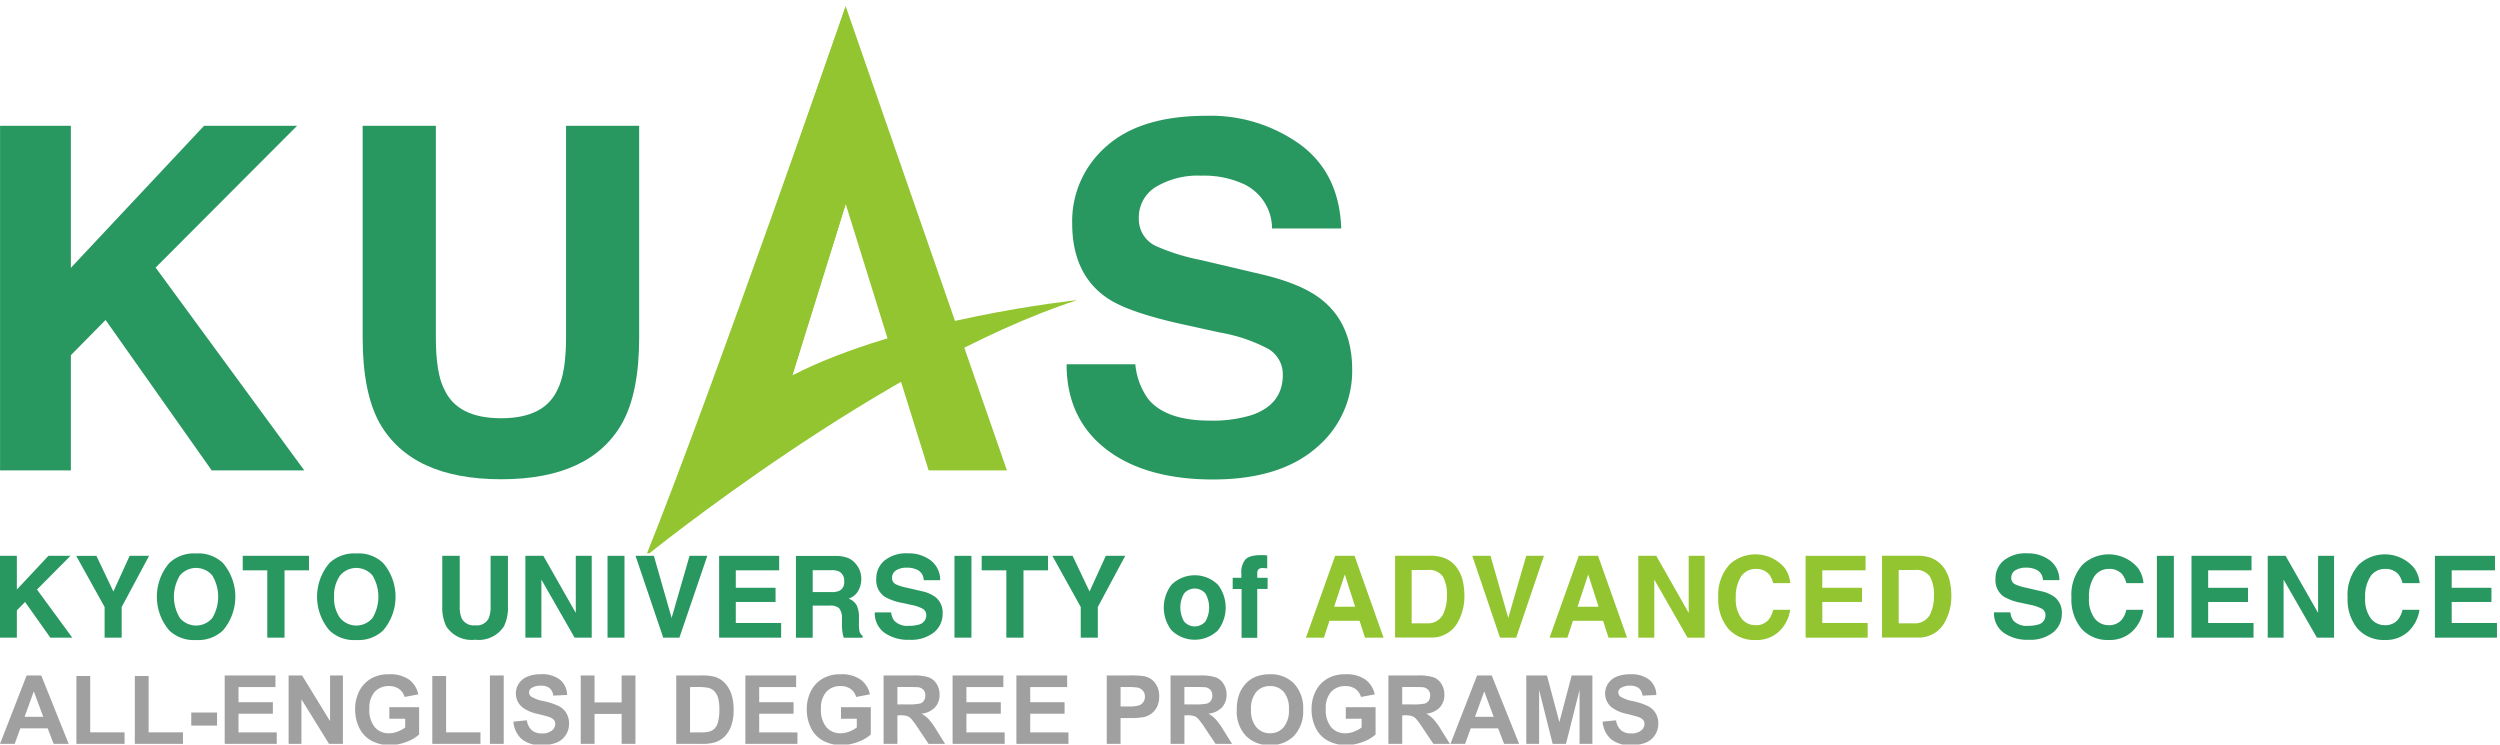 <svg xmlns="http://www.w3.org/2000/svg" xmlns:xlink="http://www.w3.org/1999/xlink" width="366" height="109" viewBox="0 0 366 109">
  <defs>
    <clipPath id="clip-path">
      <rect id="長方形_8162" data-name="長方形 8162" width="366" height="109" transform="translate(4185 4871)" fill="none" stroke="#707070" stroke-width="1"/>
    </clipPath>
    <clipPath id="clip-path-2">
      <rect id="長方形_21216" data-name="長方形 21216" width="198" height="81" transform="translate(38 522.146)" fill="none" stroke="#707070" stroke-width="1"/>
    </clipPath>
  </defs>
  <g id="マスクグループ_32" data-name="マスクグループ 32" transform="translate(-4185 -4871)" clip-path="url(#clip-path)">
    <g id="グループ_23402" data-name="グループ 23402" transform="translate(7308 5495)">
      <path id="パス_8885" data-name="パス 8885" d="M10.056,0h-2.2L6.979-2.276H2.974L2.146,0H0L3.9-10.021h2.14ZM6.33-3.965,4.949-7.684,3.6-3.965ZM11.184,0V-9.939h2.023v8.251h5.031V0Zm8.552,0V-9.939h2.023v8.251H26.79V0ZM28-2.673V-4.594h3.773v1.921ZM32.895,0V-10.021h7.431v1.7H34.918V-6.1h5.031v1.688H34.918v2.728h5.6V0Zm9.358,0V-10.021h1.969l4.1,6.692v-6.692H50.2V0h-2.03l-4.04-6.535V0ZM57-3.685V-5.373h4.361v3.992A5.49,5.49,0,0,1,59.524-.3,6.705,6.705,0,0,1,57.08.171a5.485,5.485,0,0,1-2.741-.66,4.194,4.194,0,0,1-1.757-1.887,6.1,6.1,0,0,1-.588-2.669,5.768,5.768,0,0,1,.656-2.782,4.42,4.42,0,0,1,1.921-1.866,5.183,5.183,0,0,1,2.4-.5,4.787,4.787,0,0,1,2.916.783,3.534,3.534,0,0,1,1.35,2.164l-2.01.376a2.122,2.122,0,0,0-.8-1.166,2.407,2.407,0,0,0-1.459-.427,2.742,2.742,0,0,0-2.109.841,3.542,3.542,0,0,0-.783,2.5,3.924,3.924,0,0,0,.793,2.676,2.648,2.648,0,0,0,2.078.892,3.484,3.484,0,0,0,1.275-.25,4.369,4.369,0,0,0,1.1-.6V-3.685ZM63.287,0V-9.939h2.023v8.251h5.031V0Zm8.436,0V-10.021h2.023V0Zm3.438-3.261,1.969-.191A2.4,2.4,0,0,0,77.851-2a2.181,2.181,0,0,0,1.466.465,2.254,2.254,0,0,0,1.473-.414,1.23,1.23,0,0,0,.5-.967.912.912,0,0,0-.208-.6,1.666,1.666,0,0,0-.728-.434q-.355-.123-1.62-.437a5.5,5.5,0,0,1-2.283-.991A2.608,2.608,0,0,1,75.523-7.4a2.576,2.576,0,0,1,.434-1.432,2.718,2.718,0,0,1,1.251-1.015,5.014,5.014,0,0,1,1.972-.349,4.23,4.23,0,0,1,2.84.827,2.919,2.919,0,0,1,1,2.208L81-7.068a1.718,1.718,0,0,0-.557-1.111,2.04,2.04,0,0,0-1.282-.338,2.312,2.312,0,0,0-1.381.362.73.73,0,0,0-.321.622.77.77,0,0,0,.3.608,5.32,5.32,0,0,0,1.859.67,9.812,9.812,0,0,1,2.184.721A2.815,2.815,0,0,1,82.91-4.515a2.979,2.979,0,0,1,.4,1.6,2.951,2.951,0,0,1-.479,1.613A2.868,2.868,0,0,1,81.478-.188,5.676,5.676,0,0,1,79.3.178,4.341,4.341,0,0,1,76.378-.7,3.821,3.821,0,0,1,75.161-3.261ZM85.019,0V-10.021h2.023v3.944h3.965v-3.944H93.03V0H91.007V-4.382H87.042V0ZM99-10.021h3.7a7.222,7.222,0,0,1,1.907.191,3.351,3.351,0,0,1,1.511.923,4.378,4.378,0,0,1,.957,1.624,7.4,7.4,0,0,1,.328,2.369,6.586,6.586,0,0,1-.308,2.133,4.418,4.418,0,0,1-1.073,1.771,3.557,3.557,0,0,1-1.422.8A6.122,6.122,0,0,1,102.813,0H99Zm2.023,1.7v6.638h1.511a5.513,5.513,0,0,0,1.224-.1,1.868,1.868,0,0,0,.817-.417,2.122,2.122,0,0,0,.53-.967A6.538,6.538,0,0,0,105.314-5a5.987,5.987,0,0,0-.205-1.784,2.293,2.293,0,0,0-.574-.971,1.926,1.926,0,0,0-.937-.472,9.174,9.174,0,0,0-1.661-.1ZM109.122,0V-10.021h7.431v1.7h-5.407V-6.1h5.031v1.688h-5.031v2.728h5.6V0Zm14-3.685V-5.373h4.361v3.992A5.49,5.49,0,0,1,125.641-.3,6.705,6.705,0,0,1,123.2.171a5.485,5.485,0,0,1-2.741-.66A4.194,4.194,0,0,1,118.7-2.375a6.1,6.1,0,0,1-.588-2.669,5.768,5.768,0,0,1,.656-2.782,4.42,4.42,0,0,1,1.921-1.866,5.183,5.183,0,0,1,2.4-.5A4.787,4.787,0,0,1,126-9.41a3.534,3.534,0,0,1,1.35,2.164l-2.01.376a2.122,2.122,0,0,0-.8-1.166,2.407,2.407,0,0,0-1.459-.427,2.742,2.742,0,0,0-2.109.841,3.542,3.542,0,0,0-.783,2.5,3.924,3.924,0,0,0,.793,2.676,2.648,2.648,0,0,0,2.078.892,3.485,3.485,0,0,0,1.275-.25,4.369,4.369,0,0,0,1.1-.6V-3.685ZM129.356,0V-10.021h4.259a7.289,7.289,0,0,1,2.334.27,2.3,2.3,0,0,1,1.166.96,2.887,2.887,0,0,1,.438,1.579,2.675,2.675,0,0,1-.663,1.863,3.184,3.184,0,0,1-1.982.926,4.721,4.721,0,0,1,1.083.841,11.421,11.421,0,0,1,1.152,1.627L138.366,0h-2.42l-1.463-2.181a14.145,14.145,0,0,0-1.066-1.473,1.553,1.553,0,0,0-.608-.417,3.335,3.335,0,0,0-1.019-.113h-.41V0Zm2.023-5.783h1.5a7.731,7.731,0,0,0,1.818-.123,1.09,1.09,0,0,0,.567-.424,1.3,1.3,0,0,0,.205-.752,1.2,1.2,0,0,0-.27-.817,1.239,1.239,0,0,0-.762-.393q-.246-.034-1.477-.034H131.38ZM139.46,0V-10.021h7.431v1.7h-5.407V-6.1h5.031v1.688h-5.031v2.728h5.6V0ZM148.8,0V-10.021h7.431v1.7h-5.407V-6.1h5.031v1.688h-5.031v2.728h5.6V0Zm13.228,0V-10.021h3.247a11.775,11.775,0,0,1,2.406.15,2.628,2.628,0,0,1,1.442.981,3.111,3.111,0,0,1,.581,1.952,3.27,3.27,0,0,1-.335,1.552,2.748,2.748,0,0,1-.851.988,2.933,2.933,0,0,1-1.049.475,11.55,11.55,0,0,1-2.1.144h-1.319V0Zm2.023-8.326v2.844h1.107a5.232,5.232,0,0,0,1.6-.157,1.329,1.329,0,0,0,.632-.492,1.347,1.347,0,0,0,.229-.779,1.3,1.3,0,0,0-.321-.9,1.4,1.4,0,0,0-.813-.444,9.726,9.726,0,0,0-1.456-.068ZM171.37,0V-10.021h4.259a7.289,7.289,0,0,1,2.334.27,2.3,2.3,0,0,1,1.166.96,2.887,2.887,0,0,1,.438,1.579,2.675,2.675,0,0,1-.663,1.863,3.184,3.184,0,0,1-1.982.926A4.721,4.721,0,0,1,178-3.582a11.421,11.421,0,0,1,1.152,1.627L180.38,0h-2.42L176.5-2.181a14.145,14.145,0,0,0-1.066-1.473,1.553,1.553,0,0,0-.608-.417,3.335,3.335,0,0,0-1.019-.113h-.41V0Zm2.023-5.783h1.5a7.731,7.731,0,0,0,1.818-.123,1.09,1.09,0,0,0,.567-.424,1.3,1.3,0,0,0,.205-.752,1.2,1.2,0,0,0-.27-.817,1.239,1.239,0,0,0-.762-.393q-.246-.034-1.477-.034h-1.579Zm7.67.834a6.374,6.374,0,0,1,.458-2.57,4.716,4.716,0,0,1,.933-1.374,3.9,3.9,0,0,1,1.3-.9,5.5,5.5,0,0,1,2.16-.4,4.705,4.705,0,0,1,3.544,1.374A5.266,5.266,0,0,1,190.784-5a5.249,5.249,0,0,1-1.319,3.8A4.669,4.669,0,0,1,185.938.171a4.717,4.717,0,0,1-3.555-1.364A5.175,5.175,0,0,1,181.063-4.949Zm2.085-.068a3.755,3.755,0,0,0,.786,2.581,2.561,2.561,0,0,0,2,.878,2.539,2.539,0,0,0,1.986-.872,3.83,3.83,0,0,0,.776-2.615,3.768,3.768,0,0,0-.755-2.57,2.556,2.556,0,0,0-2.006-.848,2.573,2.573,0,0,0-2.017.858A3.786,3.786,0,0,0,183.148-5.018Zm13.877,1.333V-5.373h4.361v3.992A5.49,5.49,0,0,1,199.544-.3,6.705,6.705,0,0,1,197.1.171a5.485,5.485,0,0,1-2.741-.66A4.194,4.194,0,0,1,192.6-2.375a6.1,6.1,0,0,1-.588-2.669,5.768,5.768,0,0,1,.656-2.782,4.42,4.42,0,0,1,1.921-1.866,5.183,5.183,0,0,1,2.4-.5,4.787,4.787,0,0,1,2.916.783,3.534,3.534,0,0,1,1.35,2.164l-2.01.376a2.122,2.122,0,0,0-.8-1.166,2.407,2.407,0,0,0-1.459-.427,2.742,2.742,0,0,0-2.109.841,3.542,3.542,0,0,0-.783,2.5,3.924,3.924,0,0,0,.793,2.676,2.648,2.648,0,0,0,2.078.892,3.484,3.484,0,0,0,1.275-.25,4.369,4.369,0,0,0,1.1-.6V-3.685ZM203.26,0V-10.021h4.259a7.289,7.289,0,0,1,2.334.27,2.3,2.3,0,0,1,1.166.96,2.887,2.887,0,0,1,.438,1.579,2.675,2.675,0,0,1-.663,1.863,3.184,3.184,0,0,1-1.982.926,4.721,4.721,0,0,1,1.083.841,11.421,11.421,0,0,1,1.152,1.627L212.27,0h-2.42l-1.463-2.181a14.145,14.145,0,0,0-1.066-1.473,1.553,1.553,0,0,0-.608-.417,3.335,3.335,0,0,0-1.019-.113h-.41V0Zm2.023-5.783h1.5a7.731,7.731,0,0,0,1.818-.123,1.09,1.09,0,0,0,.567-.424,1.3,1.3,0,0,0,.205-.752,1.2,1.2,0,0,0-.27-.817,1.239,1.239,0,0,0-.762-.393q-.246-.034-1.477-.034h-1.579ZM222.4,0h-2.2l-.875-2.276h-4.006L214.491,0h-2.146l3.9-10.021h2.14Zm-3.726-3.965-1.381-3.719L215.94-3.965ZM223.446,0V-10.021h3.028l1.818,6.836,1.8-6.836h3.035V0h-1.88V-7.889L229.257,0h-1.948l-1.982-7.889V0Zm11.177-3.261,1.969-.191A2.4,2.4,0,0,0,237.313-2a2.181,2.181,0,0,0,1.466.465,2.254,2.254,0,0,0,1.473-.414,1.23,1.23,0,0,0,.5-.967.912.912,0,0,0-.208-.6,1.666,1.666,0,0,0-.728-.434q-.355-.123-1.62-.437a5.5,5.5,0,0,1-2.283-.991,2.608,2.608,0,0,1-.923-2.017,2.576,2.576,0,0,1,.434-1.432,2.718,2.718,0,0,1,1.251-1.015,5.014,5.014,0,0,1,1.972-.349,4.23,4.23,0,0,1,2.84.827,2.919,2.919,0,0,1,1,2.208l-2.023.089a1.718,1.718,0,0,0-.557-1.111,2.04,2.04,0,0,0-1.282-.338,2.312,2.312,0,0,0-1.381.362.73.73,0,0,0-.321.622.77.77,0,0,0,.3.608,5.32,5.32,0,0,0,1.859.67,9.812,9.812,0,0,1,2.184.721,2.815,2.815,0,0,1,1.107,1.019,2.979,2.979,0,0,1,.4,1.6,2.951,2.951,0,0,1-.479,1.613,2.868,2.868,0,0,1-1.354,1.118,5.676,5.676,0,0,1-2.181.366A4.341,4.341,0,0,1,235.84-.7,3.821,3.821,0,0,1,234.623-3.261Z" transform="translate(-3123 -515.095)" fill="#a0a0a0"/>
      <g id="グループ_67803" data-name="グループ 67803" transform="translate(-3123 -649.312)">
        <path id="パス_163466" data-name="パス 163466" d="M7.087,106.57l-4.619,4.936V106.57H0v11.98H2.468v-4l1.2-1.227,3.7,5.225H10.58l-5.167-7.044,4.908-4.936Z" transform="translate(0 0.115)" fill="#289760"/>
        <path id="パス_163467" data-name="パス 163467" d="M15.553,106.57,13.172,111.8l-2.483-5.225H7.73l4.157,7.491v4.489h2.5v-4.489L18.4,106.57Z" transform="translate(3.427 0.115)" fill="#289760"/>
        <path id="パス_163468" data-name="パス 163468" d="M25.581,117.607a5.257,5.257,0,0,1-3.926,1.4,5.2,5.2,0,0,1-3.926-1.4,7.608,7.608,0,0,1,0-9.873,5.257,5.257,0,0,1,3.926-1.4,5.2,5.2,0,0,1,3.926,1.4,7.608,7.608,0,0,1,0,9.873m-1.559-1.819a6.045,6.045,0,0,0,0-6.235,3.1,3.1,0,0,0-4.734,0,5.96,5.96,0,0,0,0,6.235,3.1,3.1,0,0,0,4.734,0" transform="translate(7.054 0.004)" fill="#289760"/>
        <path id="パス_163469" data-name="パス 163469" d="M34.32,106.57v2.122H30.74v9.858H28.214v-9.858H24.62V106.57Z" transform="translate(10.916 0.115)" fill="#289760"/>
        <path id="パス_163470" data-name="パス 163470" d="M41.831,117.607a5.257,5.257,0,0,1-3.926,1.4,5.2,5.2,0,0,1-3.926-1.4,7.608,7.608,0,0,1,0-9.873,5.257,5.257,0,0,1,3.926-1.4,5.2,5.2,0,0,1,3.926,1.4,7.608,7.608,0,0,1,0,9.873m-1.559-1.819a6.045,6.045,0,0,0,0-6.235,3.1,3.1,0,0,0-4.734,0,4.947,4.947,0,0,0-.88,3.118,4.86,4.86,0,0,0,.88,3.118,3.1,3.1,0,0,0,4.734,0" transform="translate(14.259 0.004)" fill="#289760"/>
        <path id="パス_163471" data-name="パス 163471" d="M44.877,106.57h2.54v7.361a4.274,4.274,0,0,0,.289,1.8,1.953,1.953,0,0,0,1.977,1.01,1.91,1.91,0,0,0,1.963-1.01,4.274,4.274,0,0,0,.289-1.8V106.57h2.54v7.361a6.234,6.234,0,0,1-.592,2.973,4.41,4.41,0,0,1-4.215,1.949,4.41,4.41,0,0,1-4.215-1.949,6.234,6.234,0,0,1-.592-2.973V106.57Z" transform="translate(19.888 0.115)" fill="#289760"/>
        <path id="パス_163472" data-name="パス 163472" d="M53.29,106.57h2.627l4.749,8.357V106.57H63v11.98H60.493l-4.864-8.5v8.5H53.29Z" transform="translate(23.628 0.115)" fill="#289760"/>
        <rect id="長方形_21210" data-name="長方形 21210" width="2.483" height="11.98" transform="translate(88.942 106.685)" fill="#289760"/>
        <path id="パス_163473" data-name="パス 163473" d="M72.37,106.57h2.6l-4.085,11.98H68.516L64.46,106.57h2.685l2.6,9.093Z" transform="translate(28.581 0.115)" fill="#289760"/>
        <path id="パス_163474" data-name="パス 163474" d="M81.73,108.692H75.379v2.555H81.2v2.078H75.379V116.4h6.64v2.151H72.94V106.57h8.79Z" transform="translate(32.341 0.115)" fill="#289760"/>
        <path id="パス_163475" data-name="パス 163475" d="M88.351,106.884a2.92,2.92,0,0,1,1.126.837,3.763,3.763,0,0,1,.606,1.01,3.474,3.474,0,0,1,.217,1.256,3.573,3.573,0,0,1-.433,1.674,2.438,2.438,0,0,1-1.429,1.169,2.183,2.183,0,0,1,1.169.953,3.939,3.939,0,0,1,.346,1.876v.808a5.864,5.864,0,0,0,.072,1.111,1.01,1.01,0,0,0,.462.678v.3H87.73c-.072-.26-.13-.476-.159-.65a6.041,6.041,0,0,1-.1-1.039V115.76a2.333,2.333,0,0,0-.419-1.53,2.021,2.021,0,0,0-1.429-.375H83.184v4.705H80.73V106.58h5.73a5.253,5.253,0,0,1,1.891.3m-5.167,1.775v3.219h2.7a2.835,2.835,0,0,0,1.2-.188,1.342,1.342,0,0,0,.707-1.342,1.5,1.5,0,0,0-.693-1.458,2.454,2.454,0,0,0-1.155-.217H83.184Z" transform="translate(35.795 0.119)" fill="#289760"/>
        <path id="パス_163476" data-name="パス 163476" d="M91.127,114.97a2.353,2.353,0,0,0,.462,1.227,2.673,2.673,0,0,0,2.136.736,5.077,5.077,0,0,0,1.472-.188,1.39,1.39,0,0,0,1.068-1.386,1.041,1.041,0,0,0-.52-.924,5.88,5.88,0,0,0-1.66-.563l-1.3-.289a7.884,7.884,0,0,1-2.627-.924,2.916,2.916,0,0,1-1.212-2.6,3.425,3.425,0,0,1,1.184-2.67,5.066,5.066,0,0,1,3.479-1.068,5.3,5.3,0,0,1,3.277,1.01A3.584,3.584,0,0,1,98.3,110.25H95.89a1.692,1.692,0,0,0-.967-1.53,3.287,3.287,0,0,0-1.487-.3,2.874,2.874,0,0,0-1.588.39,1.246,1.246,0,0,0-.592,1.1,1,1,0,0,0,.577.953,6.944,6.944,0,0,0,1.588.491l2.107.491a5.237,5.237,0,0,1,2.064.866,2.921,2.921,0,0,1,1.068,2.454,3.464,3.464,0,0,1-1.27,2.728,5.356,5.356,0,0,1-3.58,1.083,5.976,5.976,0,0,1-3.724-1.068,3.516,3.516,0,0,1-1.357-2.945h2.4Z" transform="translate(39.341 0)" fill="#289760"/>
        <rect id="長方形_21211" data-name="長方形 21211" width="2.483" height="11.98" transform="translate(139.734 106.685)" fill="#289760"/>
        <path id="パス_163477" data-name="パス 163477" d="M109.284,106.57v2.122H105.69v9.858h-2.511v-9.858H99.57V106.57Z" transform="translate(44.148 0.115)" fill="#289760"/>
        <path id="パス_163478" data-name="パス 163478" d="M114.563,106.57h2.843l-4.013,7.491v4.489h-2.5v-4.489l-4.157-7.491H109.7l2.483,5.225Z" transform="translate(47.327 0.115)" fill="#289760"/>
        <path id="パス_163479" data-name="パス 163479" d="M125.978,116.594a4.88,4.88,0,0,1-6.813,0,5.485,5.485,0,0,1,0-6.654,4.844,4.844,0,0,1,6.813,0,5.485,5.485,0,0,1,0,6.654m-1.848-1.285a4.1,4.1,0,0,0,0-4.1,2.044,2.044,0,0,0-3.118,0,4.1,4.1,0,0,0,0,4.1,2.044,2.044,0,0,0,3.118,0" transform="translate(52.338 0.988)" fill="#289760"/>
        <path id="パス_163480" data-name="パス 163480" d="M129.591,106.5c.115,0,.274.029.491.043v1.891q-.195-.022-.65-.043a.782.782,0,0,0-.635.2.745.745,0,0,0-.173.476v.751h1.516v1.631h-1.516V118.6h-2.295v-7.145h-1.3V109.82h1.27v-.563a3.02,3.02,0,0,1,.476-1.963c.332-.534,1.14-.794,2.425-.794h.4" transform="translate(55.437 0.084)" fill="#289760"/>
        <path id="パス_163481" data-name="パス 163481" d="M136.747,106.57h2.829l4.244,11.98h-2.714l-.794-2.468H135.9l-.808,2.468H132.46l4.272-11.98Zm-.159,7.448h3.074l-1.516-4.72Z" transform="translate(58.731 0.115)" fill="#92c530"/>
        <path id="パス_163482" data-name="パス 163482" d="M148.529,106.834a3.936,3.936,0,0,1,2.035,1.516,5.157,5.157,0,0,1,.852,1.934,9.8,9.8,0,0,1,.231,1.977,7.832,7.832,0,0,1-.967,4.041,4.33,4.33,0,0,1-4.013,2.237H141.5V106.56h5.167a6.05,6.05,0,0,1,1.848.26m-4.59,1.819v7.823h2.309a2.478,2.478,0,0,0,2.468-1.746,6.031,6.031,0,0,0,.39-2.281,5.512,5.512,0,0,0-.577-2.8,2.418,2.418,0,0,0-2.281-.982h-2.309Z" transform="translate(62.74 0.11)" fill="#92c530"/>
        <path id="パス_163483" data-name="パス 163483" d="M157.225,106.57h2.6l-4.07,11.98h-2.367l-4.056-11.98H152l2.6,9.093Z" transform="translate(66.211 0.115)" fill="#92c530"/>
        <path id="パス_163484" data-name="パス 163484" d="M161.442,106.57h2.829l4.244,11.98H165.8l-.794-2.468h-4.417l-.808,2.468H157.17l4.272-11.98Zm-.159,7.448h3.06l-1.516-4.72-1.559,4.72Z" transform="translate(69.687 0.115)" fill="#92c530"/>
        <path id="パス_163485" data-name="パス 163485" d="M166.17,106.57H168.8l4.749,8.357V106.57h2.338v11.98h-2.512l-4.864-8.5v8.5H166.17Z" transform="translate(73.678 0.115)" fill="#92c530"/>
        <path id="パス_163486" data-name="パス 163486" d="M175.944,107.892A5.6,5.6,0,0,1,184,108.4a4.394,4.394,0,0,1,.823,2.237h-2.5a3.406,3.406,0,0,0-.606-1.3,2.474,2.474,0,0,0-1.977-.779,2.5,2.5,0,0,0-2.107,1.1,5.351,5.351,0,0,0-.779,3.118,4.674,4.674,0,0,0,.823,3.017,2.555,2.555,0,0,0,2.064,1,2.363,2.363,0,0,0,1.963-.866,3.662,3.662,0,0,0,.621-1.386h2.483a5.417,5.417,0,0,1-1.645,3.19,4.763,4.763,0,0,1-3.392,1.227,5.092,5.092,0,0,1-4.027-1.66,6.708,6.708,0,0,1-1.458-4.561,6.6,6.6,0,0,1,1.66-4.835" transform="translate(77.269 0.048)" fill="#92c530"/>
        <path id="パス_163487" data-name="パス 163487" d="M191.916,108.692h-6.336v2.555H191.4v2.078h-5.817V116.4h6.64v2.151H183.14V106.57h8.776Z" transform="translate(81.202 0.115)" fill="#92c530"/>
        <path id="パス_163488" data-name="パス 163488" d="M197.919,106.834a3.936,3.936,0,0,1,2.035,1.516,5.157,5.157,0,0,1,.852,1.934,9.8,9.8,0,0,1,.231,1.977,7.832,7.832,0,0,1-.967,4.041,4.33,4.33,0,0,1-4.013,2.237H190.89V106.56h5.167a6.221,6.221,0,0,1,1.862.26m-4.59,1.819v7.823h2.309a2.478,2.478,0,0,0,2.468-1.746,6.03,6.03,0,0,0,.39-2.281,5.512,5.512,0,0,0-.577-2.8,2.418,2.418,0,0,0-2.281-.982h-2.309Z" transform="translate(84.638 0.11)" fill="#92c530"/>
        <path id="パス_163489" data-name="パス 163489" d="M204.647,114.97a2.353,2.353,0,0,0,.462,1.227,2.673,2.673,0,0,0,2.136.736,5.077,5.077,0,0,0,1.472-.188,1.39,1.39,0,0,0,1.068-1.386,1.041,1.041,0,0,0-.52-.924,5.881,5.881,0,0,0-1.66-.563l-1.3-.289a7.884,7.884,0,0,1-2.627-.924,2.916,2.916,0,0,1-1.212-2.6,3.425,3.425,0,0,1,1.184-2.67,5.066,5.066,0,0,1,3.479-1.068,5.3,5.3,0,0,1,3.276,1.01,3.584,3.584,0,0,1,1.415,2.916h-2.41a1.692,1.692,0,0,0-.967-1.53,3.287,3.287,0,0,0-1.487-.3,2.874,2.874,0,0,0-1.588.39,1.246,1.246,0,0,0-.592,1.1,1,1,0,0,0,.577.953,6.945,6.945,0,0,0,1.588.491l2.107.491a5.237,5.237,0,0,1,2.064.866,2.921,2.921,0,0,1,1.068,2.454,3.464,3.464,0,0,1-1.27,2.728,5.357,5.357,0,0,1-3.58,1.083,5.976,5.976,0,0,1-3.724-1.068,3.516,3.516,0,0,1-1.357-2.944h2.4Z" transform="translate(89.674 0)" fill="#289760"/>
        <path id="パス_163490" data-name="パス 163490" d="M211.779,107.892a5.6,5.6,0,0,1,8.054.505,4.394,4.394,0,0,1,.823,2.237h-2.512a3.406,3.406,0,0,0-.606-1.3,2.474,2.474,0,0,0-1.977-.779,2.5,2.5,0,0,0-2.107,1.1,5.351,5.351,0,0,0-.779,3.118,4.673,4.673,0,0,0,.823,3.017,2.555,2.555,0,0,0,2.064,1,2.363,2.363,0,0,0,1.963-.866,3.662,3.662,0,0,0,.621-1.386h2.483a5.417,5.417,0,0,1-1.645,3.19,4.763,4.763,0,0,1-3.392,1.227,5.092,5.092,0,0,1-4.027-1.66,6.707,6.707,0,0,1-1.458-4.561,6.6,6.6,0,0,1,1.66-4.835" transform="translate(93.151 0.048)" fill="#289760"/>
        <rect id="長方形_21212" data-name="長方形 21212" width="2.483" height="11.98" transform="translate(315.77 106.685)" fill="#289760"/>
        <path id="パス_163491" data-name="パス 163491" d="M231.07,108.692h-6.351v2.555h5.831v2.078h-5.831V116.4h6.64v2.151H222.28V106.57h8.79Z" transform="translate(98.556 0.115)" fill="#289760"/>
        <path id="パス_163492" data-name="パス 163492" d="M230.01,106.57h2.613l4.763,8.357V106.57h2.338v11.98h-2.511l-4.879-8.5v8.5H230.01Z" transform="translate(101.984 0.115)" fill="#289760"/>
        <path id="パス_163493" data-name="パス 163493" d="M239.789,107.892a5.6,5.6,0,0,1,8.054.505,4.394,4.394,0,0,1,.823,2.237h-2.511a3.407,3.407,0,0,0-.606-1.3,2.474,2.474,0,0,0-1.977-.779,2.5,2.5,0,0,0-2.107,1.1,5.351,5.351,0,0,0-.779,3.118,4.674,4.674,0,0,0,.823,3.017,2.555,2.555,0,0,0,2.064,1,2.363,2.363,0,0,0,1.963-.866,3.662,3.662,0,0,0,.621-1.386h2.483a5.417,5.417,0,0,1-1.645,3.19,4.763,4.763,0,0,1-3.392,1.227,5.092,5.092,0,0,1-4.027-1.66,6.707,6.707,0,0,1-1.458-4.561,6.6,6.6,0,0,1,1.66-4.835" transform="translate(105.571 0.048)" fill="#289760"/>
        <path id="パス_163494" data-name="パス 163494" d="M255.76,108.692h-6.336v2.555h5.817v2.078h-5.817V116.4h6.625v2.151H246.97V106.57h8.79Z" transform="translate(109.504 0.115)" fill="#289760"/>
      </g>
      <g id="マスクグループ_62415" data-name="マスクグループ 62415" transform="translate(-3161 -1146.146)" clip-path="url(#clip-path-2)">
        <g id="グループ_67798" data-name="グループ 67798" transform="translate(38.008 523.069)">
          <path id="パス_163461" data-name="パス 163461" d="M.01,22.55H10.377V43.339L29.87,22.55H43.489L22.785,43.3,44.552,73H31L15.46,50.974l-5.083,5.153V73H.01Z" transform="translate(-0.01 -5.052)" fill="#289760"/>
          <path id="パス_163462" data-name="パス 163462" d="M68.42,22.55H79.136V53.527c0,3.469.4,6,1.226,7.589q1.909,4.237,8.319,4.245c4.268,0,7.015-1.412,8.288-4.245.815-1.591,1.226-4.128,1.226-7.589V22.55H108.9V53.558q0,8.043-2.491,12.524-4.656,8.218-17.731,8.21t-17.77-8.21Q68.42,61.6,68.42,53.558Z" transform="translate(-15.335 -5.052)" fill="#289760"/>
          <path id="パス_163463" data-name="パス 163463" d="M211.285,57a10.235,10.235,0,0,0,1.924,5.168q2.619,3.119,8.978,3.112a19.224,19.224,0,0,0,6.185-.823q4.5-1.571,4.508-5.851a4.305,4.305,0,0,0-2.2-3.864,23.887,23.887,0,0,0-7.007-2.359l-5.463-1.2q-8.055-1.781-11.066-3.864-5.1-3.492-5.1-10.918a14.489,14.489,0,0,1,4.99-11.26q4.993-4.481,14.658-4.485a22.453,22.453,0,0,1,13.766,4.229q5.7,4.229,5.975,12.268H231.305a7.212,7.212,0,0,0-4.066-6.464,13.918,13.918,0,0,0-6.278-1.265,11.954,11.954,0,0,0-6.666,1.645A5.2,5.2,0,0,0,211.8,35.66a4.334,4.334,0,0,0,2.452,4.043,30.74,30.74,0,0,0,6.7,2.087l8.854,2.087q5.82,1.373,8.722,3.663,4.516,3.562,4.508,10.305A14.644,14.644,0,0,1,237.7,69.33q-5.343,4.578-15.1,4.571c-6.5,0-11.865-1.5-15.675-4.5s-5.7-7.124-5.7-12.369h10.065Z" transform="translate(-45.084 -4.628)" fill="#289760"/>
          <path id="パス_163464" data-name="パス 163464" d="M121.86,80.485S156.733,52.2,184.994,43.013c0,0-25.5,2.677-41.7,11.019l7.814-25.1V0S131.459,56.624,121.86,80.485" transform="translate(-27.306)" fill="#92c530"/>
          <path id="パス_163465" data-name="パス 163465" d="M140.279,67.945H129.12L152.733,0l23.605,67.945H164.877L152.733,28.937,140.69,67.6Z" transform="translate(-28.932)" fill="#92c530"/>
        </g>
      </g>
    </g>
  </g>
</svg>
